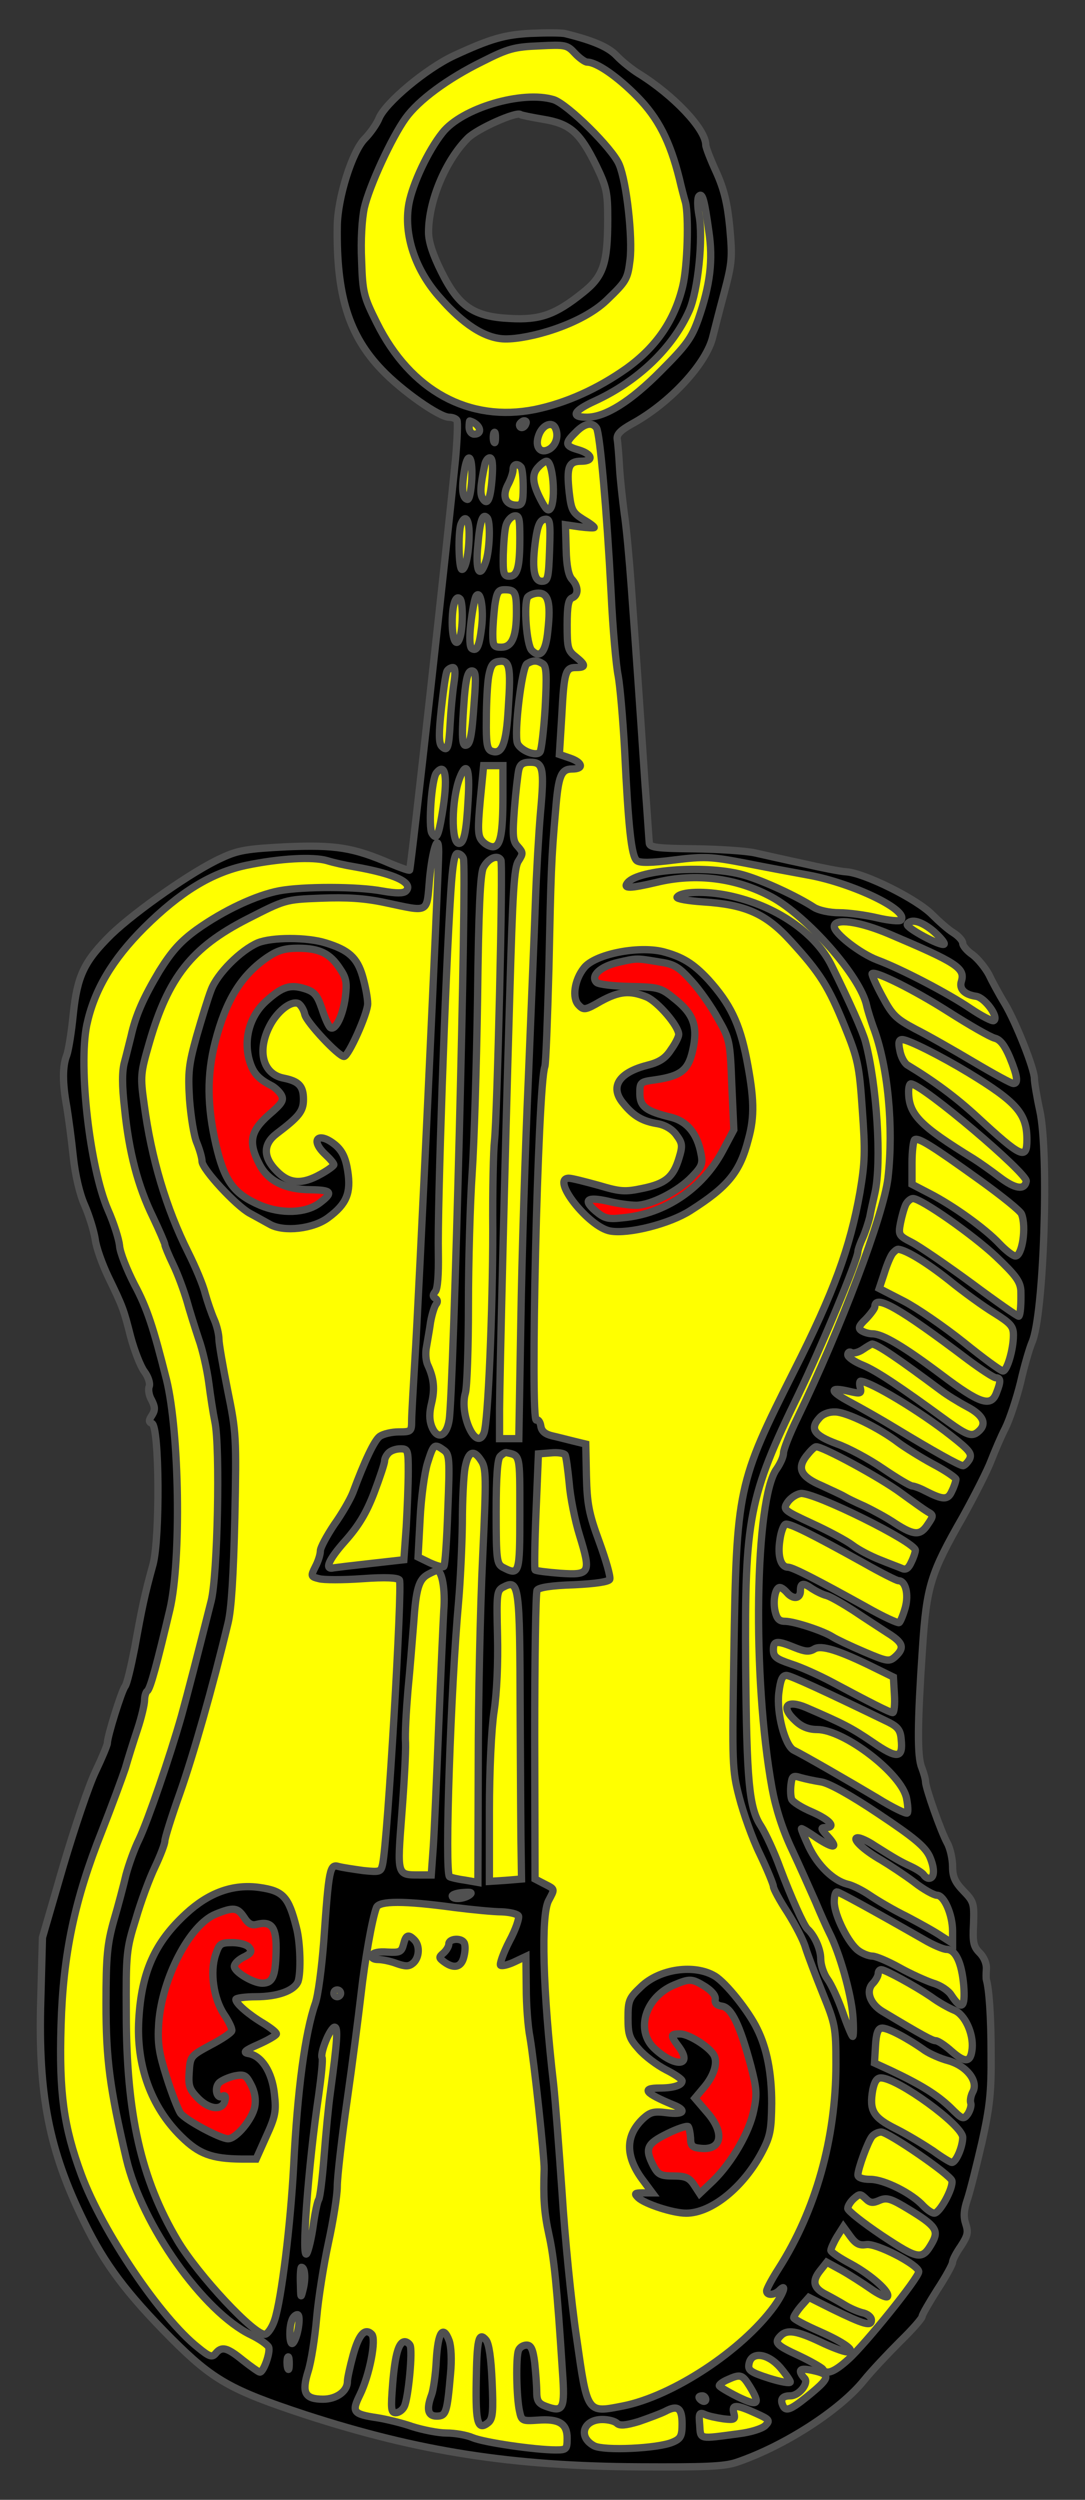 <?xml version="1.0" encoding="utf-8"?>
<svg xmlns:xl="http://www.w3.org/1999/xlink" xmlns="http://www.w3.org/2000/svg"
     xmlns:dc="http://purl.org/dc/elements/1.1/"
     xmlns:xlink="http://www.w3.org/1999/xlink"
     version="1.1"
     viewBox="108 67.5 148.5 342"
     width="148.5"
     height="342"
     preserveAspectRatio="xMidYMid meet"
     zoomAndPan="magnify"
     contentScriptType="application/ecmascript"
     contentStyleType="text/css">
   <rect x="108" y="67.5" width="148.5" height="342" fill="#333333" stroke="none"/>
   <defs/>
   <g stroke-opacity="1" fill="#ffff00" fill-opacity="1" stroke="#505050"
      stroke-dasharray="none">
      <title>Viol</title>
      <g>
         <title>Layer 2</title>
         <g>
            <g>
               <g  id="outline-0">
                  <path 
                        d="M 185.393 72.111 C 189.141 73.036 191.224 73.915 192.38 75.118 C 193.121 75.905 194.463 76.969 195.342 77.525 C 200.154 80.486 204.596 85.159 204.596 87.334 C 204.596 87.658 205.244 89.324 206.031 91.036 C 207.095 93.396 207.558 95.293 207.881 98.624 C 208.252 102.696 208.205 103.437 207.141 107.462 C 206.493 109.868 205.799 112.599 205.568 113.524 C 204.735 117.179 199.738 122.639 194.463 125.508 C 192.889 126.388 192.38 126.943 192.473 127.591 C 192.565 128.1 192.704 129.858 192.797 131.524 C 192.889 133.143 193.213 135.966 193.445 137.77 C 193.722 139.529 194.139 144.11 194.416 147.95 C 194.694 151.744 195.11 157.575 195.342 160.906 C 195.573 164.192 195.99 170.346 196.267 174.556 C 196.591 178.767 196.822 182.515 196.869 182.885 C 196.961 183.441 198.026 183.579 202.977 183.626 C 206.308 183.672 210.01 183.903 211.306 184.181 C 212.555 184.459 215.609 185.153 218.015 185.662 C 220.421 186.217 223.012 186.726 223.799 186.772 C 226.251 186.911 233.47 190.474 235.598 192.649 C 236.477 193.528 237.773 194.685 238.467 195.101 C 239.207 195.564 239.763 196.212 239.763 196.535 C 239.763 196.906 240.364 197.6 241.105 198.109 C 241.845 198.664 242.817 199.867 243.326 200.792 C 243.788 201.764 244.76 203.569 245.5 204.772 C 247.074 207.409 249.572 213.749 249.572 215.044 C 249.572 215.553 249.896 217.543 250.313 219.44 C 251.608 225.316 250.868 247.481 249.248 251.136 C 248.924 251.876 248.184 254.375 247.675 256.642 C 247.12 258.863 246.194 261.686 245.593 262.889 C 244.991 264.046 244.159 266.036 243.649 267.331 C 243.187 268.581 241.428 272.051 239.763 275.059 C 235.367 282.74 234.812 284.498 234.256 293.012 C 233.562 303.192 233.516 307.865 234.164 309.346 C 234.441 310.086 234.673 310.919 234.673 311.243 C 234.673 312.076 236.755 317.999 237.634 319.618 C 238.051 320.359 238.375 321.839 238.375 322.857 C 238.375 324.245 238.698 324.986 239.855 326.189 C 241.29 327.67 241.336 327.901 241.243 330.724 C 241.105 333.222 241.243 333.824 242.076 334.657 C 242.678 335.258 243.048 336.137 243.002 336.878 C 242.955 337.572 242.955 338.219 243.002 338.358 C 243.372 339.608 243.649 343.356 243.649 348.538 C 243.696 353.767 243.464 355.757 242.4 360.569 C 241.66 363.762 240.781 367.278 240.41 368.389 C 239.901 369.869 239.855 370.795 240.179 371.767 C 240.549 372.877 240.457 373.34 239.531 374.774 C 238.883 375.7 238.375 376.671 238.375 376.995 C 238.375 377.273 237.449 378.985 236.292 380.743 C 235.182 382.502 234.21 384.167 234.21 384.399 C 234.21 384.676 232.822 386.25 231.156 387.869 C 229.49 389.535 227.269 391.895 226.298 393.098 C 222.966 397.262 215.239 402.213 208.761 404.388 C 207.095 404.943 204.365 405.036 195.573 404.99 C 177.99 404.897 165.358 402.907 149.81 397.864 C 139.584 394.486 137.178 393.144 131.487 387.453 C 125.333 381.252 122.325 377.273 119.502 371.443 C 114.69 361.679 113.209 354.044 113.58 341.181 L 113.811 332.574 L 116.634 322.857 C 118.207 317.536 120.197 311.66 121.076 309.855 C 121.955 308.004 122.695 306.246 122.695 305.968 C 122.695 305.043 124.639 298.842 125.101 298.241 C 125.379 297.917 125.934 295.511 126.443 292.919 C 127.415 287.552 127.785 285.701 128.942 281.537 C 129.914 277.881 129.821 262.658 128.803 262.241 C 128.34 262.056 128.34 261.825 128.803 261.131 C 129.266 260.39 129.22 259.974 128.757 259.049 C 128.387 258.447 128.248 257.568 128.433 257.151 C 128.572 256.735 128.294 255.856 127.739 255.115 C 127.23 254.421 126.397 252.293 125.888 250.396 C 124.916 246.601 124.87 246.416 122.788 242.113 C 122.001 240.447 121.168 238.18 121.029 237.023 C 120.844 235.866 120.197 233.784 119.595 232.396 C 118.901 230.869 118.299 228.278 118.022 225.687 C 117.79 223.419 117.374 220.365 117.143 218.931 C 116.541 215.692 116.541 213.332 117.143 211.851 C 117.374 211.204 117.79 208.705 118.022 206.299 C 118.577 200.978 119.502 199.034 123.25 195.332 C 126.582 192.14 134.494 186.587 138.335 184.875 C 140.602 183.811 141.852 183.626 147.219 183.348 C 153.929 183.07 156.335 183.441 161.471 185.662 C 162.813 186.217 163.97 186.633 164.062 186.541 C 164.247 186.356 169.291 140.963 170.355 130.228 C 170.586 127.591 170.679 125.231 170.54 124.999 C 170.401 124.768 169.939 124.583 169.476 124.583 C 168.134 124.583 162.998 120.974 160.268 118.105 C 155.733 113.385 154.021 107.879 154.16 98.439 C 154.206 94.553 156.196 88.26 157.908 86.501 C 158.648 85.761 159.574 84.465 159.898 83.632 C 160.823 81.504 166.283 76.923 170.124 75.118 C 175.121 72.805 177.064 72.25 180.627 72.064 C 182.756 71.972 184.884 71.972 185.393 72.111 Z M 172.021 86.409 L 172.021 86.409 C 168.967 89.463 166.653 95.015 166.653 99.272 C 166.653 100.568 167.255 102.372 168.412 104.686 C 170.772 109.452 172.854 110.84 177.805 111.072 C 181.923 111.303 184.005 110.563 187.753 107.555 C 190.576 105.334 191.177 103.576 191.177 97.468 C 191.177 93.858 191.039 93.118 189.604 90.157 C 187.383 85.622 186.041 84.419 182.339 83.818 C 180.72 83.54 179.332 83.262 179.239 83.17 C 178.73 82.707 173.316 85.113 172.021 86.409 Z"
                        fill="black"/>
               </g>
            </g>
            <g>
               <path d="M 174.057 75.905 C 177.527 74.147 178.406 73.915 181.784 73.777 C 185.393 73.591 185.625 73.638 186.689 74.795 C 187.291 75.442 188.077 75.998 188.355 75.998 C 189.65 75.998 192.519 77.987 195.203 80.717 C 198.072 83.632 199.691 86.779 200.987 91.961 C 201.218 92.979 201.589 94.414 201.82 95.2 C 202.283 97.051 202.097 103.899 201.45 106.629 C 200.339 111.303 197.84 114.958 193.722 117.92 C 189.789 120.696 185.486 122.639 181.229 123.519 C 172.206 125.323 164.201 120.974 159.574 111.673 C 157.769 108.064 157.63 107.509 157.492 103.159 C 157.353 100.383 157.538 97.468 157.862 95.941 C 158.556 92.933 161.61 86.316 163.507 83.679 C 165.265 81.226 169.245 78.265 174.057 75.905 Z M 183.774 81.134 C 179.471 79.838 171.188 82.291 168.55 85.668 C 166.561 88.167 164.479 92.655 163.97 95.339 C 163.183 99.596 164.849 104.547 168.319 108.342 C 170.355 110.655 173.657 113.823 177.128 113.869 C 180.367 113.916 187.522 111.951 191.039 108.573 C 193.722 105.982 193.907 105.704 194.231 103.067 C 194.601 100.013 193.769 92.424 192.751 90.018 C 191.871 87.843 185.671 81.735 183.774 81.134 Z"/>
            </g>
            <g>
               <path d="M 203.671 96.959 C 204.272 100.013 203.532 107.324 202.329 110.007 C 200.062 115.097 195.342 119.632 189.419 122.362 C 186.458 123.704 186.041 124.583 188.309 124.583 C 190.853 124.583 194.324 122.408 198.442 118.244 C 201.959 114.727 202.653 113.755 203.578 111.164 C 205.198 106.491 205.614 103.113 205.013 99.133 C 204.411 94.784 204.133 93.858 203.671 94.321 C 203.439 94.553 203.439 95.709 203.671 96.959 Z"/>
            </g>
            <g>
               <path d="M 179.1 125.647 C 179.147 126.202 179.794 126.064 179.98 125.462 C 180.118 125.184 179.933 124.999 179.609 125.092 C 179.332 125.231 179.1 125.462 179.1 125.647 Z"/>
            </g>
            <g>
               <path d="M 172.206 125.971 C 172.206 126.48 172.53 126.897 172.9 126.897 C 174.149 126.897 173.733 125.508 172.298 125.092 C 172.252 125.046 172.206 125.462 172.206 125.971 Z"/>
            </g>
            <g>
               <path d="M 186.782 126.665 C 185.255 128.146 185.347 128.516 187.105 129.025 C 189.049 129.58 189.373 130.598 187.568 130.598 C 185.81 130.598 185.532 131.385 185.902 134.855 C 186.18 137.261 186.365 137.632 187.753 138.511 C 188.632 139.02 189.326 139.529 189.326 139.667 C 189.326 139.76 188.447 139.714 187.337 139.575 L 185.393 139.297 L 185.486 142.629 C 185.532 144.896 185.81 146.238 186.273 146.747 C 187.198 147.765 187.198 148.922 186.319 149.292 C 185.81 149.477 185.625 150.356 185.625 152.994 C 185.625 156.14 185.717 156.51 186.782 157.343 C 188.216 158.5 188.216 158.824 186.828 158.824 C 185.393 158.824 185.208 159.379 184.884 165.487 L 184.56 170.716 L 186.041 171.225 C 187.753 171.826 187.938 172.706 186.319 172.706 C 184.792 172.706 184.422 173.631 184.052 178.258 C 183.45 185.06 183.404 186.957 183.126 200.006 C 182.941 206.993 182.71 213.054 182.571 213.425 C 181.599 215.97 180.535 262.38 181.414 261.779 C 181.645 261.64 181.923 262.01 182.016 262.565 C 182.108 263.306 182.617 263.722 183.635 263.953 C 184.468 264.138 185.856 264.509 186.643 264.694 L 188.17 265.064 L 188.262 269.46 C 188.355 273.208 188.586 274.55 190.021 278.436 C 190.946 280.981 191.594 283.249 191.455 283.573 C 191.316 283.897 189.558 284.174 186.55 284.313 C 183.496 284.405 181.738 284.683 181.507 285.053 C 181.321 285.377 181.183 294.4 181.183 305.089 L 181.229 324.569 L 182.478 325.217 C 184.005 326.004 183.959 325.865 183.08 327.531 C 182.016 329.567 182.293 339.932 183.774 352.703 C 184.005 354.877 184.514 361.54 184.931 367.51 C 185.301 373.479 186.18 382.409 186.92 387.36 C 188.401 397.771 188.309 397.632 193.26 396.661 C 200.062 395.319 209.547 389.072 213.943 383.057 C 215.239 381.252 215.748 379.772 214.683 380.836 C 213.989 381.53 212.925 381.576 212.925 380.928 C 212.925 380.651 213.665 379.263 214.591 377.828 C 219.634 369.916 222.411 360.06 222.411 349.926 C 222.411 344.836 222.318 344.42 220.606 340.209 C 219.634 337.803 218.57 334.981 218.246 333.962 C 217.969 332.945 216.812 330.77 215.794 329.15 C 214.73 327.531 213.851 325.911 213.851 325.587 C 213.851 325.31 213.018 323.274 212 321.145 C 210.982 319.063 209.732 315.546 209.177 313.372 C 208.205 309.67 208.205 308.744 208.437 293.937 C 208.807 270.987 208.946 270.431 216.673 255.069 C 222.133 244.288 224.354 238.18 225.696 230.638 C 226.39 226.52 226.436 225.039 226.02 219.301 C 225.604 213.24 225.418 212.36 223.614 207.918 C 221.393 202.458 220.236 200.607 216.21 196.212 C 212.786 192.464 210.01 191.26 204.272 190.89 C 202.19 190.751 200.571 190.474 200.663 190.243 C 201.172 189.456 204.55 189.363 207.696 190.011 C 214.128 191.353 219.634 195.101 221.856 199.682 C 224.308 204.633 226.066 208.612 226.436 209.954 C 228.01 215.831 228.704 226.566 227.732 230.777 C 227.501 231.795 227.177 233.229 227.038 234.016 C 226.853 234.756 226.436 236.052 226.066 236.884 C 225.696 237.671 225.418 238.504 225.418 238.735 C 225.418 239.8 220.421 251.784 217.275 258.308 C 210.473 272.282 209.917 275.105 210.056 295.326 C 210.195 311.243 210.519 314.852 212.138 317.305 C 212.786 318.323 213.989 320.914 214.776 323.089 C 216.257 327.022 218.015 330.955 218.524 331.418 C 219.496 332.297 220.329 334.194 220.329 335.489 C 220.329 336.322 220.745 337.572 221.254 338.266 C 221.763 338.96 222.688 340.95 223.29 342.662 C 223.891 344.42 224.539 345.947 224.678 346.086 C 224.817 346.271 224.863 344.975 224.724 343.217 C 224.493 340.302 222.92 334.657 221.485 331.88 C 221.161 331.232 220.329 329.382 219.634 327.716 C 218.894 326.05 217.46 322.811 216.395 320.544 C 215.1 317.814 214.174 314.899 213.665 312.122 C 210.935 297.13 211.306 272.467 214.313 268.442 C 214.822 267.701 215.239 266.776 215.239 266.267 C 215.239 265.804 216.072 263.676 217.136 261.501 C 223.012 249.378 228.935 233.738 229.537 228.648 C 230.323 221.707 229.537 213.286 227.501 207.965 C 227.177 207.039 226.76 205.744 226.621 205.096 C 225.789 201.116 218.478 192.834 213.573 190.196 C 208.761 187.605 203.254 186.911 197.887 188.207 C 194.185 189.086 193.213 189.086 193.907 188.253 C 195.434 186.402 205.013 185.8 209.871 187.235 C 212.555 188.021 217.043 190.104 219.403 191.631 C 220.051 192.047 221.532 192.371 222.874 192.371 C 224.123 192.371 226.483 192.695 228.056 193.065 C 229.629 193.435 231.11 193.574 231.295 193.389 C 232.544 192.093 224.771 188.345 218.709 187.235 C 216.673 186.865 212.694 186.124 209.917 185.569 C 205.29 184.69 204.411 184.644 200.293 185.153 C 197.054 185.569 195.573 185.569 195.157 185.245 C 194.416 184.644 194 180.711 193.491 170.161 C 193.26 165.811 192.843 161.23 192.612 159.981 C 192.334 158.685 191.871 153.595 191.64 148.644 C 191.039 137.169 190.113 126.85 189.65 126.064 C 189.049 125.184 187.985 125.416 186.782 126.665 Z"/>
            </g>
            <g>
               <path d="M 181.738 127.035 C 181.136 128.655 181.969 129.673 183.219 128.932 C 184.098 128.377 184.468 127.174 184.052 126.156 C 183.635 125.046 182.247 125.601 181.738 127.035 Z"/>
            </g>
            <g>
               <path d="M 175.584 127.914 C 175.723 128.238 175.815 128.007 175.815 127.359 C 175.815 126.711 175.723 126.48 175.584 126.758 C 175.491 127.082 175.491 127.637 175.584 127.914 Z"/>
            </g>
            <g>
               <path d="M 174.334 131.154 C 173.733 134.022 173.687 135.087 174.057 135.688 C 174.705 136.752 175.121 135.873 175.352 132.912 C 175.491 131.061 175.399 130.136 175.029 130.136 C 174.751 130.136 174.427 130.598 174.334 131.154 Z"/>
            </g>
            <g>
               <path d="M 171.512 132.171 C 171.142 134.485 171.327 135.688 171.975 135.827 C 172.252 135.873 172.484 134.624 172.576 133.004 C 172.715 129.719 171.975 129.071 171.512 132.171 Z"/>
            </g>
            <g>
               <path d="M 181.738 131.339 C 180.766 132.31 180.812 133.513 181.969 135.781 C 182.71 137.215 183.034 137.539 183.357 137.03 C 184.098 135.873 183.681 130.598 182.802 130.598 C 182.617 130.598 182.108 130.922 181.738 131.339 Z"/>
            </g>
            <g>
               <path d="M 178.221 131.755 C 178.221 132.171 177.897 133.143 177.481 133.884 C 176.694 135.457 177.203 136.614 178.73 136.614 C 179.471 136.614 179.609 136.243 179.609 134.161 C 179.609 132.773 179.471 131.524 179.286 131.385 C 178.777 130.83 178.221 131.015 178.221 131.755 Z"/>
            </g>
            <g>
               <path d="M 177.25 139.39 C 177.064 140.038 176.926 141.842 176.879 143.416 C 176.833 145.96 176.926 146.331 177.712 146.331 C 178.823 146.331 179.147 145.128 179.147 141.102 C 179.147 138.372 179.054 137.955 178.36 138.094 C 177.944 138.187 177.435 138.742 177.25 139.39 Z"/>
            </g>
            <g>
               <path d="M 173.409 142.027 C 173.039 145.59 173.64 146.84 174.473 144.387 C 175.029 142.814 175.167 138.788 174.658 138.326 C 174.057 137.678 173.687 138.742 173.409 142.027 Z"/>
            </g>
            <g>
               <path d="M 181.321 141.241 C 180.766 145.128 181.044 147.025 182.154 147.025 C 182.987 147.025 183.08 146.655 183.219 142.721 C 183.357 138.788 183.265 138.418 182.525 138.557 C 181.923 138.65 181.599 139.344 181.321 141.241 Z"/>
            </g>
            <g>
               <path d="M 171.095 139.205 C 170.679 140.315 170.772 145.405 171.234 145.405 C 171.743 145.405 172.206 143.092 172.206 140.5 C 172.206 138.464 171.651 137.817 171.095 139.205 Z"/>
            </g>
            <g>
               <path d="M 175.723 150.31 C 175.584 151.513 175.445 153.271 175.445 154.243 C 175.445 155.863 175.584 156.048 176.602 156.048 C 178.082 156.048 178.684 154.613 178.684 151.235 C 178.684 148.505 178.499 148.181 177.064 148.181 C 176.185 148.181 176 148.505 175.723 150.31 Z"/>
            </g>
            <g>
               <path d="M 180.211 149.199 C 179.656 150.171 180.072 155.724 180.766 156.464 C 181.923 157.667 182.71 156.742 182.987 153.734 C 183.404 149.94 183.034 148.644 181.692 148.644 C 181.09 148.644 180.442 148.922 180.211 149.199 Z"/>
            </g>
            <g>
               <path d="M 172.437 152.855 C 172.206 154.845 172.298 156.048 172.576 156.233 C 173.27 156.649 173.594 155.955 173.918 153.318 C 174.242 150.634 173.733 148.043 173.131 149.107 C 172.946 149.477 172.622 151.189 172.437 152.855 Z"/>
            </g>
            <g>
               <path d="M 169.892 152.67 C 169.892 155.215 170.54 156.279 171.003 154.521 C 171.373 153.133 171.373 149.801 170.957 149.431 C 170.355 148.829 169.892 150.264 169.892 152.67 Z"/>
            </g>
            <g>
               <path d="M 180.118 158.315 C 179.424 158.778 178.314 167.893 178.823 169.189 C 179.239 170.207 181.507 171.086 181.923 170.346 C 182.108 170.068 182.432 167.338 182.617 164.284 C 182.848 159.842 182.802 158.639 182.293 158.315 C 181.507 157.806 180.951 157.806 180.118 158.315 Z"/>
            </g>
            <g>
               <path d="M 174.89 159.981 C 174.705 160.999 174.566 163.683 174.566 165.904 C 174.52 169.189 174.658 170.022 175.26 170.253 C 176.694 170.808 177.296 169.374 177.573 164.284 C 177.944 158.685 177.759 157.76 176.278 157.991 C 175.445 158.084 175.167 158.546 174.89 159.981 Z"/>
            </g>
            <g>
               <path d="M 169.198 159.287 C 169.013 159.564 168.689 161.878 168.412 164.423 C 168.041 167.801 168.041 169.189 168.458 169.605 C 169.245 170.392 169.43 169.883 169.615 166.413 C 169.707 164.654 169.939 162.248 170.124 160.999 C 170.355 159.518 170.309 158.824 169.985 158.824 C 169.707 158.824 169.337 159.055 169.198 159.287 Z"/>
            </g>
            <g>
               <path d="M 171.558 162.85 C 171.188 167.708 171.188 169.466 171.697 169.466 C 172.345 169.466 172.576 168.356 172.9 163.544 C 173.178 159.981 173.131 159.287 172.576 159.287 C 172.067 159.287 171.79 160.166 171.558 162.85 Z"/>
            </g>
            <g>
               <path d="M 179.008 172.798 C 178.869 173.4 178.591 175.806 178.406 178.166 C 178.129 181.867 178.175 182.561 178.869 183.302 C 179.609 184.135 179.609 184.273 178.962 185.291 C 178.36 186.171 178.175 189.456 177.759 203.939 C 177.064 227.63 176.417 255.301 176.37 260.252 L 176.37 264.324 L 177.712 264.324 L 179.008 264.324 L 179.286 248.221 C 179.424 239.383 179.887 224.576 180.304 215.275 C 180.674 205.975 181.136 195.055 181.275 190.983 C 181.414 186.911 181.738 181.405 181.969 178.721 C 182.525 172.613 182.339 171.78 180.581 171.78 C 179.563 171.78 179.193 172.058 179.008 172.798 Z"/>
            </g>
            <g>
               <path d="M 173.733 176.963 C 173.363 180.988 173.409 181.867 173.964 182.515 C 174.334 182.978 175.029 183.348 175.445 183.348 C 176.509 183.348 176.833 181.59 176.833 176.361 L 176.833 172.243 L 175.537 172.243 L 174.196 172.243 L 173.733 176.963 Z"/>
            </g>
            <g>
               <path d="M 170.91 173.955 C 169.8 176.87 169.707 182.885 170.818 182.885 C 171.512 182.885 171.836 181.266 172.067 176.963 C 172.345 172.613 171.882 171.456 170.91 173.955 Z"/>
            </g>
            <g>
               <path d="M 167.718 173.261 C 167.07 174.094 166.607 180.664 167.116 181.497 C 167.718 182.469 167.995 181.96 168.504 178.906 C 169.337 173.909 169.013 171.641 167.718 173.261 Z"/>
            </g>
            <g>
               <path d="M 166.792 187.744 C 166.376 192.556 166.838 192.278 160.684 190.983 C 157.862 190.381 155.456 190.243 151.893 190.381 C 146.988 190.566 146.988 190.613 141.805 193.25 C 134.217 197.137 131.024 201.209 128.433 210.186 C 127.23 214.35 127.184 214.72 127.739 218.653 C 128.711 225.964 130.746 232.812 133.754 238.828 C 134.726 240.771 135.79 243.27 136.068 244.427 C 136.392 245.583 136.947 247.203 137.317 248.036 C 137.687 248.869 137.965 250.072 137.965 250.72 C 137.965 251.321 138.52 254.514 139.168 257.753 C 140.325 263.398 140.371 264.092 140.14 275.197 C 139.955 283.017 139.677 287.644 139.214 289.542 C 137.086 298.426 134.448 307.634 132.644 312.77 C 131.487 316.009 130.561 318.97 130.561 319.387 C 130.561 319.757 129.96 321.33 129.22 322.904 C 128.479 324.431 127.276 327.67 126.582 330.076 C 125.286 334.194 125.24 334.842 125.286 342.986 C 125.286 356.728 127.322 365.659 132.273 373.988 C 135.096 378.754 142.916 387.129 144.304 386.851 C 144.674 386.759 145.276 385.879 145.6 384.861 C 146.525 382.039 147.774 371.767 148.191 363.808 C 148.7 353.489 149.764 345.53 151.152 341.597 C 151.522 340.579 152.031 336.785 152.309 333.13 C 153.003 323.135 153.142 322.487 154.345 322.857 C 154.854 322.996 156.381 323.227 157.723 323.413 C 159.99 323.644 160.129 323.598 160.36 322.58 C 161.054 319.479 163.09 284.405 162.674 283.665 C 162.443 283.341 160.823 283.249 157.584 283.48 C 154.947 283.665 152.263 283.665 151.661 283.48 C 150.551 283.202 150.505 283.156 151.152 281.861 C 151.522 281.166 151.846 280.195 151.846 279.686 C 151.846 279.223 152.726 277.604 153.744 276.077 C 154.808 274.596 155.918 272.652 156.288 271.727 C 157.908 267.377 159.25 264.509 159.99 264 C 160.453 263.676 161.61 263.398 162.581 263.398 C 164.247 263.398 164.34 263.352 164.34 261.871 C 164.34 261.038 164.571 257.151 164.802 253.218 C 165.265 246.231 168.041 186.818 168.041 184.088 C 168.041 181.127 167.162 183.764 166.792 187.744 Z"/>
            </g>
            <g>
               <path d="M 169.707 189.456 C 168.967 200.469 167.856 232.812 167.995 239.013 C 168.041 241.835 167.903 243.825 167.579 244.195 C 167.209 244.658 167.209 244.889 167.579 245.121 C 167.903 245.306 167.949 245.63 167.671 245.954 C 167.44 246.278 167.116 247.342 166.931 248.36 C 166.792 249.378 166.515 250.905 166.376 251.738 C 166.191 252.617 166.283 253.727 166.561 254.283 C 167.394 256.087 167.532 257.522 167.07 259.465 C 166.746 260.761 166.746 261.732 167.07 262.611 C 167.81 264.555 169.106 264.092 169.476 261.779 C 170.077 258.262 171.928 186.171 171.419 184.921 C 171.28 184.551 170.91 184.273 170.586 184.273 C 170.216 184.273 169.939 185.847 169.707 189.456 Z"/>
            </g>
            <g>
               <path d="M 174.149 186.217 C 173.733 187.096 173.502 191.908 173.363 204.031 C 173.224 213.147 172.9 223.928 172.622 228 C 172.345 232.072 172.113 240.17 172.113 246.046 C 172.113 251.876 171.928 257.29 171.697 258.077 C 170.818 261.038 173.224 266.221 174.242 263.537 C 174.797 262.149 175.445 246.74 175.445 235.866 C 175.399 230.268 175.537 224.761 175.676 223.604 C 176.047 220.319 176.879 185.662 176.555 185.153 C 176.093 184.366 174.797 184.921 174.149 186.217 Z"/>
            </g>
            <g>
               <path d="M 141.667 185.893 C 136.947 186.911 132.69 189.502 127.739 194.407 C 123.343 198.803 120.891 202.967 119.873 207.733 C 118.716 213.471 120.289 227.26 122.788 233.044 C 123.574 234.802 124.268 237.023 124.361 237.902 C 124.407 238.828 125.379 241.234 126.397 243.224 C 128.155 246.509 128.988 249.1 130.793 256.272 C 132.551 263.444 132.829 280.935 131.255 287.691 C 129.543 294.909 128.572 298.611 128.155 298.842 C 127.97 298.981 127.785 299.536 127.785 300.092 C 127.785 300.647 127.369 302.451 126.813 304.117 C 126.258 305.783 125.518 308.143 125.148 309.438 C 124.731 310.688 123.297 314.575 121.955 317.999 C 118.207 327.392 116.634 334.888 116.356 344.605 C 116.078 353.859 116.726 358.486 119.132 365.011 C 122.001 372.784 130.006 384.63 135.096 388.656 C 136.669 389.951 137.039 390.044 137.502 389.489 C 138.335 388.471 139.029 388.609 141.25 390.414 C 142.361 391.293 143.425 392.034 143.564 392.034 C 144.073 392.034 145.044 389.303 144.767 388.609 C 144.628 388.286 143.517 387.499 142.361 386.944 C 135.836 383.797 127.415 371.905 125.286 362.836 C 123.019 353.165 122.51 349.232 122.51 341.597 C 122.51 335.119 122.695 333.407 123.574 330.261 C 124.176 328.225 124.916 325.402 125.24 324.014 C 125.61 322.626 126.397 320.405 127.045 319.109 C 128.248 316.564 131.209 307.958 132.829 302.266 C 133.708 299.074 134.957 294.261 136.901 286.534 C 137.78 283.064 138.15 265.527 137.41 262.01 C 137.178 260.899 136.808 258.493 136.577 256.689 C 136.345 254.93 135.744 252.2 135.189 250.673 C 134.68 249.146 133.939 246.787 133.569 245.445 C 133.153 244.057 132.366 241.882 131.718 240.54 C 131.07 239.198 130.561 237.949 130.561 237.764 C 130.561 237.578 129.821 235.866 128.942 234.016 C 126.86 229.759 125.657 225.131 125.055 219.209 C 124.685 215.97 124.685 214.026 125.055 212.731 C 125.333 211.713 125.703 210.139 125.934 209.26 C 126.582 206.345 127.646 203.985 129.821 200.33 C 131.533 197.6 132.69 196.304 134.911 194.685 C 138.613 192.047 143.055 189.965 146.248 189.363 C 149.487 188.762 156.983 188.762 160.36 189.41 C 162.211 189.734 163.229 189.734 163.553 189.41 C 164.664 188.299 162.072 187.05 156.474 186.078 C 155.317 185.893 153.651 185.523 152.772 185.245 C 150.828 184.69 146.34 184.921 141.667 185.893 Z"/>
            </g>
            <g>
               <path d="M 232.174 193.944 C 231.896 194.407 236.848 197.044 237.218 196.674 C 237.357 196.535 236.755 195.795 235.83 194.962 C 234.21 193.574 232.683 193.111 232.174 193.944 Z"/>
            </g>
            <g>
               <path d="M 222.179 194.268 C 222.179 195.194 225.742 197.97 228.102 198.849 C 231.434 200.098 237.819 203.43 240.873 205.512 C 242.4 206.53 243.835 207.27 244.02 207.132 C 244.76 206.669 242.77 203.939 241.567 203.8 C 239.994 203.569 239.254 202.782 239.578 201.764 C 240.133 199.96 238.976 199.219 229.814 195.332 C 225.604 193.528 222.179 193.065 222.179 194.268 Z"/>
            </g>
            <g>
               <path d="M 228.75 203.8 C 230.138 206.391 230.601 206.854 233.285 208.288 C 234.95 209.121 238.513 211.157 241.243 212.777 C 243.973 214.396 246.426 215.738 246.703 215.738 C 247.398 215.738 247.259 214.72 246.194 212.129 C 245.5 210.51 244.899 209.723 244.159 209.538 C 243.557 209.399 240.734 207.78 237.819 205.929 C 233.1 202.921 227.778 200.283 227.362 200.7 C 227.269 200.792 227.871 202.181 228.75 203.8 Z"/>
            </g>
            <g>
               <path d="M 231.156 211.204 C 231.295 212.036 231.758 212.916 232.174 213.193 C 235.922 215.461 238.837 217.635 241.706 220.273 C 247.814 225.918 248.554 226.242 248.554 223.419 C 248.554 219.856 247.166 218.283 240.549 214.258 C 236.801 211.99 232.313 209.723 231.48 209.723 C 231.017 209.723 230.925 210.139 231.156 211.204 Z"/>
            </g>
            <g>
               <path d="M 232.359 216.849 C 232.359 219.949 233.84 221.476 241.29 226.057 C 242.03 226.52 243.603 227.63 244.76 228.509 C 246.935 230.175 248.23 230.36 248.462 229.111 C 248.647 228.047 234.303 215.877 232.683 215.785 C 232.498 215.738 232.359 216.247 232.359 216.849 Z"/>
            </g>
            <g>
               <path d="M 232.822 226.612 L 232.822 229.527 L 235.228 230.777 C 238.467 232.442 242.863 235.589 244.806 237.671 C 245.685 238.596 246.657 239.337 246.981 239.337 C 247.906 239.337 248.508 235.357 247.814 233.599 C 247.675 233.183 245.084 231.1 242.123 228.972 C 235.552 224.252 233.701 223.095 233.192 223.419 C 233.007 223.558 232.822 224.993 232.822 226.612 Z"/>
            </g>
            <g>
               <path d="M 231.989 232.257 C 231.758 232.72 231.434 233.877 231.249 234.802 C 230.925 236.468 231.017 236.56 232.822 237.486 C 233.886 238.041 237.542 240.54 241.012 243.085 C 244.436 245.63 247.351 247.666 247.444 247.573 C 247.675 247.296 247.768 245.861 247.721 244.057 C 247.629 242.807 247.027 241.974 244.344 239.429 C 241.151 236.422 234.071 231.471 232.961 231.471 C 232.637 231.471 232.22 231.841 231.989 232.257 Z"/>
            </g>
            <g>
               <path d="M 230.184 238.967 C 229.907 239.291 229.398 240.494 229.028 241.697 L 228.334 243.779 L 231.665 245.491 C 233.47 246.416 237.171 248.961 239.901 251.136 C 242.585 253.311 244.991 255.069 245.269 255.069 C 245.824 255.069 246.703 252.154 246.703 250.164 C 246.703 248.961 246.333 248.545 244.112 247.157 C 242.724 246.324 239.901 244.288 237.912 242.668 C 234.765 240.17 231.989 238.504 230.925 238.411 C 230.74 238.411 230.416 238.689 230.184 238.967 Z"/>
            </g>
            <g>
               <path d="M 227.732 246.278 C 227.732 246.509 227.177 247.249 226.529 247.943 C 225.511 248.915 225.418 249.239 225.927 249.563 C 226.298 249.794 226.945 249.979 227.408 249.979 C 228.796 249.979 231.804 251.784 236.848 255.578 C 242.123 259.558 243.649 260.067 244.39 258.031 C 244.991 256.504 244.991 255.995 244.297 255.995 C 244.02 255.995 242.308 254.884 240.503 253.542 C 231.017 246.37 227.732 244.519 227.732 246.278 Z"/>
            </g>
            <g>
               <path d="M 226.113 252.108 C 225.511 252.524 224.771 252.709 224.493 252.524 C 224.262 252.385 224.03 252.524 224.03 252.848 C 224.03 253.172 224.956 253.82 226.113 254.283 C 227.917 255.023 231.064 257.105 237.773 262.01 C 240.364 263.861 241.012 264.092 241.845 263.398 C 243.141 262.334 242.632 261.131 240.318 259.928 C 239.115 259.28 237.542 258.308 236.755 257.707 C 230.925 253.357 228.195 251.506 227.362 251.367 C 227.316 251.367 226.714 251.691 226.113 252.108 Z"/>
            </g>
            <g>
               <path d="M 225.742 257.337 C 225.927 258.169 225.789 258.216 224.215 257.846 C 221.439 257.198 221.485 257.799 224.354 259.326 C 225.835 260.113 228.611 261.686 230.508 262.843 C 235.691 265.989 239.346 268.025 239.809 268.025 C 239.994 268.025 240.41 267.609 240.688 267.146 C 241.058 266.36 240.734 265.943 238.143 263.907 C 233.979 260.622 227.223 256.55 225.789 256.457 C 225.65 256.457 225.604 256.874 225.742 257.337 Z"/>
            </g>
            <g>
               <path d="M 220.143 261.501 C 218.802 262.982 219.403 263.861 222.503 265.018 C 224.077 265.573 226.945 267.1 228.889 268.442 C 230.786 269.737 232.591 270.802 232.868 270.802 C 233.1 270.802 233.886 271.079 234.58 271.449 C 237.125 272.745 237.727 272.745 238.282 271.496 C 238.606 270.848 238.837 270.108 238.837 269.876 C 238.837 269.691 237.449 268.719 235.691 267.794 C 233.979 266.868 231.85 265.527 230.971 264.879 C 228.38 262.889 223.938 260.714 222.364 260.668 C 221.485 260.622 220.606 260.946 220.143 261.501 Z"/>
            </g>
            <g>
               <path d="M 218.339 266.73 C 217.043 268.442 217.645 269.552 220.467 270.755 C 221.763 271.357 223.197 272.005 223.568 272.236 C 223.938 272.467 225.187 273.069 226.344 273.578 C 227.501 274.133 229.398 275.151 230.555 275.938 C 233.146 277.604 233.979 277.604 234.997 276.03 C 235.783 274.873 235.783 274.781 234.95 274.318 C 234.488 274.041 232.868 272.884 231.341 271.773 C 228.472 269.645 220.421 265.295 219.681 265.434 C 219.403 265.48 218.848 266.082 218.339 266.73 Z"/>
            </g>
            <g>
               <path d="M 166.515 267.655 C 166.098 268.997 165.635 272.467 165.497 275.29 L 165.219 280.519 L 166.838 281.305 C 167.764 281.722 168.597 281.953 168.736 281.814 C 168.921 281.675 169.152 278.159 169.291 274.041 C 169.568 267.054 169.522 266.452 168.736 265.897 C 167.44 264.971 167.347 265.018 166.515 267.655 Z"/>
            </g>
            <g>
               <path d="M 161.193 266.267 C 160.869 266.591 160.638 267.054 160.638 267.377 C 160.638 267.701 159.99 269.645 159.204 271.727 C 158.139 274.503 157.075 276.262 155.224 278.344 C 152.957 280.889 152.355 282.323 153.651 281.999 C 153.929 281.953 156.242 281.675 158.741 281.398 L 163.275 280.889 L 163.599 276.4 C 163.738 273.948 163.877 270.57 163.877 268.812 C 163.877 265.897 163.831 265.712 162.813 265.712 C 162.211 265.712 161.517 265.943 161.193 266.267 Z"/>
            </g>
            <g>
               <path d="M 181.368 274.272 C 181.183 278.575 181.136 282.184 181.229 282.277 C 181.321 282.416 182.895 282.601 184.653 282.74 C 188.771 283.017 188.91 282.74 187.337 277.604 C 186.689 275.521 186.041 272.282 185.902 270.385 C 185.717 268.534 185.486 266.776 185.347 266.545 C 185.208 266.313 184.329 266.174 183.404 266.267 L 181.692 266.406 L 181.368 274.272 Z"/>
            </g>
            <g>
               <path d="M 176.463 266.73 C 176.093 267.1 175.908 269.46 175.908 274.365 C 175.908 280.843 176 281.444 176.787 281.907 C 179.1 283.11 179.147 282.925 179.147 274.55 C 179.147 266.313 179.239 266.637 177.25 266.221 C 177.111 266.221 176.787 266.406 176.463 266.73 Z"/>
            </g>
            <g>
               <path d="M 171.651 268.303 C 171.466 269.275 171.28 272.699 171.28 275.891 C 171.234 279.084 171.003 283.85 170.772 286.534 C 169.707 298.333 168.828 323.598 169.522 324.245 C 169.615 324.338 170.54 324.569 171.558 324.708 L 173.409 325.032 L 173.455 308.883 C 173.455 300.045 173.733 287.321 174.057 280.611 C 174.566 269.506 174.566 268.349 173.825 267.285 C 172.807 265.712 172.067 266.082 171.651 268.303 Z"/>
            </g>
            <g>
               <path d="M 215.794 273.023 C 215.146 274.041 215.192 274.087 219.172 275.938 C 221.393 276.956 223.891 278.298 224.678 278.899 C 225.465 279.501 227.131 280.38 228.426 280.889 C 229.675 281.398 231.064 281.907 231.48 282.092 C 231.989 282.323 232.359 282.046 232.729 281.213 C 233.053 280.565 233.285 279.825 233.285 279.593 C 233.285 278.483 219.449 271.634 217.599 271.82 C 216.997 271.912 216.21 272.421 215.794 273.023 Z"/>
            </g>
            <g>
               <path d="M 214.73 278.251 C 214.406 280.38 214.868 281.907 215.84 281.907 C 216.488 281.907 219.82 283.619 226.575 287.367 C 228.843 288.662 230.879 289.588 231.064 289.495 C 231.249 289.357 231.619 288.431 231.896 287.459 C 232.405 285.609 231.943 283.758 230.971 283.758 C 230.74 283.758 228.611 282.693 226.251 281.352 C 219.079 277.372 216.025 275.845 215.516 276.03 C 215.239 276.123 214.868 277.141 214.73 278.251 Z"/>
            </g>
            <g>
               <path d="M 166.607 282.878 C 165.311 283.573 164.941 284.822 164.617 289.588 C 164.432 291.855 164.108 295.973 163.831 298.796 C 163.599 301.572 163.414 304.811 163.507 305.968 C 163.553 307.125 163.322 311.474 162.998 315.639 C 162.35 324.107 162.304 324.014 165.358 324.014 L 167.024 324.014 L 167.301 320.174 C 167.44 318.091 167.764 310.642 168.041 303.655 C 168.319 296.668 168.643 289.542 168.736 287.83 C 168.967 285.007 168.504 282.37 167.81 282.37 C 167.625 282.37 167.116 282.601 166.607 282.878 Z"/>
            </g>
            <g>
               <path d="M 217.552 285.146 C 217.552 286.256 216.534 286.349 215.701 285.377 C 215.377 285.007 214.961 284.683 214.73 284.683 C 214.128 284.683 213.758 286.488 214.082 287.922 C 214.313 288.94 214.637 289.31 215.424 289.31 C 216.673 289.31 220.652 290.606 221.948 291.439 C 222.457 291.763 224.4 292.688 226.251 293.475 C 229.49 294.863 229.722 294.863 230.555 294.123 C 231.85 292.919 231.619 292.225 229.444 290.884 C 228.38 290.189 226.298 288.848 224.863 287.876 C 223.429 286.95 221.763 285.979 221.161 285.794 C 220.56 285.655 219.681 285.192 219.172 284.868 C 217.922 283.989 217.552 284.035 217.552 285.146 Z"/>
            </g>
            <g>
               <path d="M 176.787 284.683 C 176 285.146 175.954 285.655 176.093 291.3 C 176.185 294.909 176 299.12 175.63 301.572 C 175.26 303.978 174.982 309.716 174.982 315.315 L 174.982 324.893 L 177.157 324.754 L 179.378 324.569 L 179.332 321.377 C 179.286 319.665 179.239 310.873 179.193 301.85 C 179.147 284.035 179.054 283.48 176.787 284.683 Z"/>
            </g>
            <g>
               <path d="M 213.851 293.197 C 213.851 294.169 214.221 294.446 216.257 295.141 C 217.599 295.557 220.051 296.668 221.717 297.547 C 226.992 300.369 229.814 301.804 230.184 301.804 C 230.369 301.804 230.508 300.693 230.416 299.351 L 230.277 296.945 L 227.732 295.696 C 222.874 293.29 220.375 292.503 219.449 293.105 C 218.755 293.521 218.2 293.475 216.812 292.919 C 214.313 291.901 213.851 291.948 213.851 293.197 Z"/>
            </g>
            <g>
               <path d="M 214.591 299.12 C 214.267 301.85 215.424 306.292 216.627 306.94 C 217.969 307.588 224.308 311.243 228.102 313.51 C 230.184 314.806 232.035 315.685 232.174 315.546 C 232.313 315.408 232.267 314.528 232.082 313.557 C 231.48 310.225 223.568 304.117 219.82 304.117 C 218.709 304.117 217.737 303.747 216.904 302.96 C 214.776 301.017 215.609 299.953 218.339 301.11 C 223.475 303.331 224.539 303.886 227.408 305.829 C 230.832 308.189 231.619 308.097 231.341 305.459 C 231.249 304.21 230.879 303.747 229.583 303.099 C 220.606 298.75 216.257 296.76 215.655 296.714 C 215.054 296.714 214.822 297.315 214.591 299.12 Z"/>
            </g>
            <g>
               <path d="M 216.349 313.649 C 216.488 314.019 217.737 314.806 219.172 315.408 C 221.67 316.518 222.503 317.536 220.93 317.536 C 220.282 317.536 220.375 317.721 221.254 318.693 C 222.827 320.405 222.179 320.497 219.82 318.97 C 218.709 318.184 217.737 317.629 217.691 317.675 C 217.645 317.767 218.107 318.878 218.709 320.174 C 219.958 322.765 222.041 324.754 223.938 325.263 C 224.632 325.402 226.02 326.096 227.038 326.79 C 228.056 327.484 230.323 328.826 232.128 329.705 C 233.886 330.631 236.061 331.834 236.848 332.389 L 238.375 333.361 L 238.375 331.695 C 238.375 329.428 237.218 326.79 236.246 326.79 C 235.83 326.79 234.395 326.004 233.1 324.986 C 231.804 324.014 229.768 322.672 228.611 321.978 C 226.159 320.59 224.447 318.924 225.418 318.924 C 225.789 318.924 226.807 319.387 227.686 319.988 C 230.693 321.886 231.202 322.163 232.683 322.857 C 233.47 323.227 234.256 323.736 234.441 324.014 C 234.58 324.245 234.904 324.477 235.136 324.477 C 235.922 324.477 235.968 323.135 235.228 321.469 C 234.58 320.127 233.146 318.924 228.287 315.685 C 224.354 313.048 221.485 311.474 220.421 311.289 C 219.496 311.151 218.2 310.873 217.552 310.688 C 216.534 310.364 216.395 310.503 216.257 311.66 C 216.164 312.4 216.21 313.279 216.349 313.649 Z"/>
            </g>
            <g>
               <path d="M 222.179 327.716 C 222.179 329.52 224.169 333.454 225.511 334.379 C 226.066 334.795 226.945 335.119 227.408 335.119 C 227.871 335.119 229.537 335.813 231.11 336.693 C 232.683 337.572 234.765 338.497 235.737 338.821 C 236.709 339.099 237.819 339.839 238.189 340.441 C 239.624 342.615 240.133 342.245 239.901 339.145 C 239.624 335.998 238.791 334.194 237.542 334.194 C 237.125 334.194 235.691 333.592 234.441 332.852 C 227.316 328.78 222.827 326.328 222.55 326.328 C 222.318 326.328 222.179 326.975 222.179 327.716 Z"/>
            </g>
            <g>
               <path d="M 169.892 326.883 C 169.892 327.392 171.373 327.346 172.206 326.79 C 172.715 326.42 172.53 326.328 171.373 326.42 C 170.586 326.466 169.892 326.698 169.892 326.883 Z"/>
            </g>
            <g>
               <path d="M 159.527 328.456 C 158.926 330.029 157.954 335.536 157.399 340.441 C 157.075 343.217 156.242 349.787 155.502 354.924 C 154.762 360.106 154.16 365.381 154.16 366.63 C 154.16 367.88 153.605 371.35 152.957 374.311 C 152.309 377.319 151.569 381.946 151.337 384.63 C 151.106 387.314 150.597 390.599 150.181 391.895 C 149.255 394.856 149.718 395.735 152.217 395.735 C 154.021 395.735 155.548 394.671 155.548 393.329 C 155.548 392.866 155.918 391.201 156.335 389.674 C 157.121 386.851 157.954 385.926 158.88 386.851 C 159.527 387.499 158.602 392.404 157.26 395.134 C 156.103 397.494 156.288 397.771 159.666 398.28 C 160.823 398.465 162.998 398.974 164.432 399.483 C 165.913 399.946 167.995 400.362 169.106 400.362 C 170.263 400.362 171.882 400.64 172.715 401.01 C 174.288 401.658 181.229 402.676 184.098 402.676 C 185.532 402.676 185.625 402.584 185.625 401.057 C 185.625 399.067 184.514 398.373 181.553 398.604 C 179.471 398.743 179.378 398.697 179.1 397.355 C 178.684 395.504 178.591 389.998 178.962 389.072 C 179.1 388.656 179.609 388.332 180.072 388.332 C 180.674 388.332 180.951 388.887 181.183 390.738 C 181.321 392.08 181.46 393.884 181.46 394.717 C 181.46 395.92 181.692 396.337 182.71 396.707 C 185.116 397.586 185.347 397.123 184.977 391.895 C 184.237 380.373 183.82 376.301 183.126 373.201 C 182.478 370.24 182.339 368.204 182.478 364.271 C 182.525 362.743 181.09 349.464 180.535 346.224 C 180.257 344.836 180.026 341.782 180.026 339.423 L 179.98 335.166 L 178.406 335.906 C 177.527 336.322 176.694 336.507 176.509 336.369 C 176.37 336.184 176.879 334.703 177.712 333.083 C 178.591 331.464 179.1 329.891 178.962 329.613 C 178.777 329.335 177.759 329.104 176.694 329.058 C 175.63 329.058 172.669 328.78 170.124 328.456 C 163.322 327.531 159.898 327.531 159.527 328.456 Z"/>
            </g>
            <g>
               <path d="M 228.195 337.525 C 228.195 337.803 227.871 338.451 227.408 338.914 C 226.483 339.932 227.084 341.644 228.75 342.662 C 234.303 345.993 235.598 346.687 236.061 346.687 C 236.385 346.687 237.357 347.335 238.236 348.122 C 240.133 349.787 240.873 349.695 241.058 347.752 C 241.243 345.669 240.04 343.078 238.606 342.523 C 237.912 342.245 236.477 341.459 235.413 340.672 C 233.146 339.145 229.166 336.97 228.611 336.97 C 228.38 336.97 228.195 337.202 228.195 337.525 Z"/>
            </g>
            <g>
               <path d="M 153.697 340.209 C 153.697 340.441 153.882 340.672 154.16 340.672 C 154.391 340.672 154.623 340.441 154.623 340.209 C 154.623 339.932 154.391 339.746 154.16 339.746 C 153.882 339.746 153.697 339.932 153.697 340.209 Z"/>
            </g>
            <g>
               <path d="M 227.825 347.381 L 227.686 349.741 L 229.907 350.759 C 234.118 352.749 236.246 354.091 238.051 355.803 C 239.716 357.469 239.855 357.515 240.457 356.728 C 240.781 356.219 240.966 355.571 240.873 355.248 C 240.734 354.924 240.873 354.183 241.151 353.674 C 241.937 352.194 240.272 350.111 237.773 349.417 C 236.709 349.14 235.274 348.492 234.58 348.029 C 232.174 346.317 229.352 344.836 228.657 344.975 C 228.148 345.021 227.917 345.762 227.825 347.381 Z"/>
            </g>
            <g>
               <path d="M 152.587 346.733 C 152.17 347.752 151.939 348.769 152.078 349.001 C 152.217 349.186 151.985 351.5 151.615 354.137 C 150.181 363.808 149.209 377.088 149.996 375.792 C 150.227 375.376 150.643 373.664 150.875 371.952 C 151.106 370.286 151.43 368.713 151.615 368.435 C 151.8 368.157 152.124 365.52 152.355 362.512 C 152.587 359.551 152.957 355.525 153.235 353.628 C 154.16 346.733 154.299 344.836 153.79 344.836 C 153.558 344.836 153.003 345.669 152.587 346.733 Z"/>
            </g>
            <g>
               <path d="M 227.454 353.397 C 226.945 356.265 227.501 357.191 230.647 358.764 C 232.22 359.551 234.488 360.939 235.737 361.772 C 236.94 362.651 238.097 363.345 238.282 363.345 C 238.837 363.345 239.763 361.217 239.763 359.921 C 239.763 358.255 230.832 351.777 228.565 351.777 C 228.01 351.777 227.686 352.286 227.454 353.397 Z"/>
            </g>
            <g>
               <path d="M 227.362 359.782 C 226.807 360.43 225.418 364.224 225.418 365.057 C 225.418 365.427 226.066 365.659 227.131 365.659 C 229.028 365.659 232.868 367.602 234.395 369.314 C 234.904 369.823 235.552 370.286 235.876 370.286 C 236.616 370.286 238.513 366.815 238.282 365.844 C 238.097 365.057 229.629 359.227 228.611 359.181 C 228.195 359.181 227.639 359.458 227.362 359.782 Z"/>
            </g>
            <g>
               <path d="M 224.03 369.638 C 224.03 369.962 226.159 371.628 228.704 373.34 C 233.747 376.671 234.21 376.764 235.598 374.311 C 236.524 372.646 236.061 371.998 232.405 369.777 C 229.907 368.25 229.352 368.111 228.38 368.527 C 227.454 368.944 227.084 368.898 226.483 368.296 C 225.742 367.602 225.65 367.602 224.863 368.296 C 224.4 368.713 224.03 369.314 224.03 369.638 Z"/>
            </g>
            <g>
               <path d="M 221.717 375.376 C 221.717 375.607 222.966 376.44 224.447 377.227 C 227.269 378.754 229.953 381.16 229.444 381.715 C 229.259 381.854 228.241 381.391 227.131 380.604 C 226.066 379.864 224.262 378.707 223.197 378.106 L 221.161 376.995 L 220.282 378.106 C 219.079 379.586 219.311 380.558 221.115 381.437 C 221.902 381.854 223.059 382.502 223.66 382.872 C 224.262 383.242 225.28 383.705 225.974 383.89 C 226.714 384.029 227.269 384.491 227.269 384.908 C 227.269 385.833 226.251 385.509 221.948 383.427 L 218.709 381.807 L 217.645 383.011 C 217.09 383.658 216.627 384.399 216.627 384.584 C 216.627 384.769 218.2 385.602 220.097 386.435 C 223.568 387.962 225.326 389.257 223.891 389.257 C 223.521 389.257 221.856 388.656 220.236 387.869 C 217.09 386.388 215.748 386.157 214.868 387.036 C 213.897 388.008 214.221 388.332 217.321 389.766 C 218.987 390.553 220.421 391.386 220.606 391.617 C 221.069 392.45 222.179 392.034 224.123 390.275 C 226.436 388.193 233.747 379.124 233.747 378.291 C 233.747 377.365 227.871 374.311 226.529 374.589 C 225.65 374.728 225.141 374.497 224.4 373.479 L 223.429 372.137 L 222.55 373.525 C 222.087 374.311 221.717 375.144 221.717 375.376 Z"/>
            </g>
            <g>
               <path d="M 149.116 379.864 C 149.163 382.039 149.163 382.039 149.533 380.512 C 149.857 379.077 149.718 377.689 149.255 377.689 C 149.163 377.689 149.07 378.661 149.116 379.864 Z"/>
            </g>
            <g>
               <path d="M 147.96 384.908 C 147.497 386.064 147.636 388.563 148.098 388.054 C 148.746 387.406 149.255 384.167 148.7 384.167 C 148.469 384.167 148.098 384.491 147.96 384.908 Z"/>
            </g>
            <g>
               <path d="M 210.519 390.877 C 210.334 391.756 210.658 392.034 213.249 392.866 C 214.868 393.375 216.164 393.607 216.164 393.375 C 216.164 393.19 215.516 392.265 214.776 391.386 C 213.064 389.442 210.843 389.165 210.519 390.877 Z"/>
            </g>
            <g>
               <path d="M 147.358 391.432 C 147.497 391.895 147.589 391.617 147.589 390.877 C 147.589 390.09 147.497 389.766 147.358 390.044 C 147.265 390.368 147.265 391.016 147.358 391.432 Z"/>
            </g>
            <g>
               <path d="M 217.552 391.941 C 217.552 392.126 217.784 392.543 218.107 392.866 C 218.755 393.514 217.367 395.273 216.164 395.273 C 215.146 395.273 214.776 395.689 215.1 396.476 C 215.47 397.494 216.118 397.262 218.431 395.411 C 221.578 392.866 221.717 392.404 219.634 391.895 C 218.107 391.525 217.552 391.571 217.552 391.941 Z"/>
            </g>
            <g>
               <path d="M 207.604 393.051 C 206.956 393.329 206.447 393.699 206.447 393.884 C 206.447 394.023 207.604 394.717 208.992 395.411 C 211.768 396.753 212.138 396.476 210.611 393.977 C 209.594 392.357 209.362 392.265 207.604 393.051 Z"/>
            </g>
            <g>
               <path d="M 203.671 395.458 C 203.671 395.596 203.856 395.828 204.133 395.967 C 204.365 396.105 204.596 396.013 204.596 395.782 C 204.596 395.504 204.365 395.273 204.133 395.273 C 203.856 395.273 203.671 395.365 203.671 395.458 Z"/>
            </g>
            <g>
               <path d="M 208.437 397.632 C 208.668 398.512 208.529 398.604 207.002 398.419 C 206.077 398.28 204.92 398.049 204.457 397.817 C 203.717 397.494 203.624 397.679 203.763 399.252 C 203.902 401.288 203.578 401.195 209.131 400.455 C 210.704 400.27 212.324 399.761 212.74 399.344 C 213.434 398.65 213.342 398.512 211.491 397.679 C 208.761 396.429 208.113 396.429 208.437 397.632 Z"/>
            </g>
            <g>
               <path d="M 195.434 398.789 C 193.583 399.344 192.797 399.391 192.427 399.021 C 192.149 398.743 191.27 398.512 190.437 398.512 C 187.8 398.512 187.059 400.918 189.326 402.121 C 190.668 402.815 198.026 402.491 200.062 401.612 C 201.172 401.149 201.357 400.779 201.357 399.113 C 201.357 396.938 200.756 396.476 199.044 397.401 C 198.396 397.725 196.776 398.327 195.434 398.789 Z"/>
            </g>
            <g>
               <g  id="outline-1">
                  <path 
                        d="M 198.72 197.692 C 201.357 198.386 202.838 199.266 204.92 201.487 C 207.928 204.818 209.223 207.456 210.195 212.407 C 211.213 217.682 211.306 220.227 210.426 223.373 C 209.27 227.861 207.65 229.851 202.468 233.136 C 199.645 234.941 194 236.375 191.501 235.913 C 188.54 235.357 183.311 228.694 185.856 228.694 C 186.273 228.694 188.077 229.157 189.928 229.666 C 192.889 230.545 193.537 230.591 195.943 230.082 C 199.09 229.435 200.154 228.555 200.941 225.918 C 201.45 224.252 201.403 223.882 200.571 222.772 C 200.015 221.985 199.044 221.43 198.072 221.245 C 195.99 220.921 194.74 220.227 193.352 218.515 C 191.409 216.247 192.612 214.258 196.591 213.24 C 198.257 212.823 199.09 212.268 199.83 211.111 C 200.432 210.278 200.894 209.353 200.894 209.029 C 200.894 207.872 198.026 204.54 196.499 203.893 C 194.185 202.967 192.751 203.106 190.206 204.494 C 188.123 205.697 187.892 205.744 187.198 205.003 C 186.273 204.078 186.596 201.579 187.938 199.913 C 189.373 198.062 195.249 196.859 198.72 197.692 Z"
                        fill="black"/>
               </g>
            </g>
            <g>
               <g  id="feature-0">
                  <path 
                        d="M 192.565 199.173 C 190.159 199.728 188.771 201.024 189.65 201.903 C 189.928 202.181 191.964 202.412 194.231 202.458 C 198.257 202.551 198.442 202.597 200.524 204.309 C 202.838 206.206 203.439 207.78 202.93 210.602 C 202.329 213.841 201.403 214.674 197.702 215.229 C 195.619 215.507 195.573 215.553 195.573 217.126 C 195.573 218.885 196.406 219.532 199.876 220.365 C 202.051 220.921 203.439 222.586 203.948 225.363 C 204.226 226.705 204.041 227.121 202.699 228.509 C 200.802 230.499 197.054 232.396 195.064 232.396 C 194.231 232.396 192.519 232.165 191.224 231.841 C 188.309 231.193 187.753 231.656 189.512 233.183 C 190.715 234.201 191.224 234.339 193.213 234.108 C 198.997 233.599 204.133 230.129 206.91 224.946 L 208.437 222.077 L 208.159 215.923 C 207.928 209.954 207.881 209.677 206.262 206.854 C 205.383 205.235 203.763 202.921 202.653 201.718 C 200.941 199.821 200.293 199.404 198.349 199.127 C 195.064 198.571 195.203 198.571 192.565 199.173 Z"
                        fill="#ff0000"/>
               </g>
            </g>
            <g>
               <g  id="outline-2">
                  <path 
                        d="M 205.845 337.849 C 207.372 338.775 210.473 342.662 211.629 345.068 C 212.971 347.752 213.619 351.129 213.619 355.248 C 213.573 358.903 213.434 359.736 212.324 361.864 C 209.779 366.723 205.383 370.286 201.912 370.286 C 200.108 370.286 196.267 369.036 195.342 368.157 C 194.787 367.602 194.833 367.51 195.99 367.51 L 197.285 367.51 L 196.082 365.89 C 193.537 362.558 193.537 359.69 196.036 357.33 C 197.008 356.451 197.47 356.312 199.275 356.543 C 201.635 356.867 202.097 356.219 200.062 355.433 C 196.267 353.859 195.712 353.165 198.303 353.165 C 200.154 353.165 201.357 352.795 201.357 352.194 C 201.357 351.962 200.339 351.268 199.136 350.667 C 197.887 350.019 196.221 348.769 195.434 347.844 C 194.139 346.41 193.954 345.854 193.954 343.587 C 193.954 341.181 194.092 340.857 195.758 339.284 C 198.303 336.831 203.069 336.184 205.845 337.849 Z"
                        fill="black"/>
               </g>
            </g>
            <g>
               <g  id="feature-1">
                  <path 
                        d="M 200.293 339.052 C 196.36 340.672 194.925 345.207 197.517 347.705 C 200.293 350.343 202.884 350.25 200.941 347.566 C 199.691 345.901 199.738 345.762 201.079 345.762 C 202.236 345.762 204.92 347.428 205.66 348.584 C 206.308 349.602 205.753 351.453 204.319 353.119 L 203.115 354.553 L 204.781 356.497 C 207.28 359.366 206.771 361.772 203.81 361.402 C 202.745 361.309 202.514 361.031 202.514 360.014 C 202.468 359.319 202.329 358.625 202.19 358.44 C 202.005 358.301 200.709 358.718 199.321 359.412 C 196.499 360.8 196.221 361.448 197.424 363.808 C 198.072 365.011 198.396 365.196 200.154 365.196 C 201.82 365.196 202.329 365.427 202.977 366.399 L 203.763 367.602 L 205.614 365.844 C 208.159 363.345 210.565 359.227 211.167 356.219 C 211.629 354.044 211.583 353.258 210.75 350.065 C 209.27 344.559 208.113 342.153 206.817 341.967 C 206.123 341.875 205.799 341.551 205.892 341.042 C 205.984 340.533 205.429 339.885 204.504 339.284 C 202.699 338.173 202.421 338.173 200.293 339.052 Z"
                        fill="#ff0000"/>
               </g>
            </g>
            <g>
               <g  id="outline-3">
                  <path 
                        d="M 152.54 196.489 C 155.733 197.461 156.89 198.525 157.63 201.07 C 158.001 202.366 158.324 204.031 158.324 204.818 C 158.324 206.16 155.687 212.036 155.085 212.036 C 154.345 212.036 149.996 207.409 149.718 206.299 C 149.579 205.605 149.116 204.911 148.792 204.772 C 147.774 204.402 145.924 205.882 144.906 207.872 C 143.147 211.296 143.98 214.443 146.803 214.998 C 148.885 215.414 149.533 216.062 149.533 217.913 C 149.533 219.532 148.931 220.273 145.877 222.586 C 143.98 224.021 143.98 225.825 145.877 227.723 C 147.589 229.481 149.348 229.573 151.893 228.139 C 152.911 227.584 153.697 226.982 153.697 226.843 C 153.697 226.658 153.188 226.057 152.54 225.455 C 150.319 223.373 151.615 222.216 153.975 224.206 C 154.854 224.993 155.317 225.918 155.594 227.723 C 156.057 230.684 155.456 232.211 152.957 234.062 C 150.921 235.635 146.803 236.098 144.906 234.987 C 144.258 234.617 143.055 233.969 142.222 233.507 C 140.371 232.535 135.651 227.445 135.651 226.381 C 135.651 225.918 135.327 224.807 134.957 223.882 C 134.541 222.957 134.124 220.273 133.939 217.913 C 133.708 214.165 133.847 213.101 134.911 209.26 C 135.605 206.854 136.484 203.985 136.901 202.921 C 137.733 200.7 140.926 197.507 143.286 196.489 C 145.23 195.703 149.996 195.703 152.54 196.489 Z"
                        fill="black"/>
               </g>
            </g>
            <g>
               <g  id="feature-2">
                  <path 
                        d="M 144.582 198.479 C 141.019 200.931 138.937 204.309 137.456 210.047 C 136.299 214.581 136.345 218.792 137.548 224.067 C 138.705 229.064 139.955 230.823 143.61 232.396 C 146.479 233.599 149.857 233.507 151.754 232.072 C 153.651 230.638 153.42 230.314 150.551 230.268 C 147.034 230.268 144.674 229.064 143.517 226.797 C 141.944 223.79 142.268 222.263 144.767 220.042 C 146.664 218.422 146.895 218.006 146.479 217.265 C 146.201 216.802 145.553 216.201 145.044 215.97 C 143.286 215.044 142.592 214.258 142.083 212.407 C 141.343 209.538 142.222 206.438 144.443 204.448 C 146.664 202.458 147.728 202.134 149.764 202.782 C 151.06 203.199 151.43 203.661 152.078 205.558 C 152.494 206.854 153.003 207.965 153.235 208.103 C 153.929 208.52 154.947 206.391 155.27 203.893 C 155.502 201.903 155.409 201.301 154.484 199.96 C 153.142 197.924 151.708 197.23 148.792 197.23 C 146.988 197.23 146.016 197.507 144.582 198.479 Z"
                        fill="#ff0000"/>
               </g>
            </g>
            <g>
               <g  id="outline-4">
                  <path 
                        d="M 143.517 325.726 C 146.756 326.189 147.497 326.975 148.561 331.186 C 149.116 333.222 149.209 337.387 148.792 338.59 C 148.283 339.839 146.016 340.672 143.055 340.672 C 141.528 340.672 140.278 340.857 140.278 341.042 C 140.278 341.597 142.037 343.124 144.073 344.327 C 145.044 344.929 145.831 345.53 145.831 345.762 C 145.831 345.947 144.721 346.595 143.379 347.196 C 141.482 348.029 141.204 348.307 141.99 348.446 C 143.795 348.723 145.23 350.944 145.553 353.952 C 145.831 356.358 145.692 357.052 144.443 359.782 L 143.055 362.882 L 141.065 362.882 C 136.947 362.836 135.235 362.188 132.829 359.828 C 128.664 355.757 126.628 350.065 126.998 343.772 C 127.369 337.294 129.173 333.268 133.43 329.335 C 136.577 326.42 139.908 325.217 143.517 325.726 Z"
                        fill="black"/>
               </g>
            </g>
            <g>
               <g  id="feature-3">
                  <path 
                        d="M 137.502 329.382 C 133.986 330.816 130.191 338.081 129.728 344.235 C 129.543 347.011 129.728 348.26 130.793 351.638 C 131.487 353.859 132.366 356.08 132.69 356.589 C 133.338 357.515 138.15 360.106 139.214 360.106 C 140.325 360.106 142.546 357.422 142.87 355.71 C 143.055 354.738 142.87 353.674 142.361 352.703 C 141.667 351.361 141.435 351.268 140.14 351.5 C 139.307 351.685 138.381 352.101 138.011 352.425 C 137.271 353.165 137.687 354.785 138.474 354.276 C 138.798 354.091 138.937 354.322 138.798 354.831 C 138.52 356.265 136.716 356.173 135.142 354.6 C 133.939 353.35 133.754 352.934 133.893 350.99 C 134.032 348.816 134.078 348.769 136.808 347.289 C 138.335 346.502 139.631 345.623 139.723 345.345 C 139.816 345.114 139.353 344.096 138.659 343.078 C 137.225 340.903 136.716 337.294 137.502 334.934 C 138.011 333.407 138.196 333.268 139.816 333.268 C 140.741 333.268 141.805 333.546 142.083 333.916 C 142.546 334.471 142.407 334.749 141.25 335.304 C 140.464 335.721 139.955 336.322 140.093 336.646 C 140.371 337.479 142.777 338.821 143.888 338.821 C 145.322 338.821 145.692 337.896 145.785 334.564 C 145.877 331.186 145.23 330.261 143.147 330.77 C 142.5 330.955 141.99 330.724 141.435 329.844 C 140.51 328.456 140.001 328.364 137.502 329.382 Z"
                        fill="#ff0000"/>
               </g>
            </g>
            <g>
               <g  id="outline-5">
                  <path 
                        d="M 164.71 332.898 C 165.497 333.685 165.404 335.351 164.525 336.091 C 163.97 336.554 163.507 336.554 162.304 336.137 C 161.471 335.813 160.314 335.582 159.759 335.582 C 159.111 335.582 158.787 335.351 158.926 334.981 C 159.065 334.657 159.805 334.471 161.008 334.564 C 162.72 334.657 162.952 334.564 163.229 333.5 C 163.553 332.204 163.877 332.065 164.71 332.898 Z"
                        fill="black"/>
               </g>
            </g>
            <g>
               <g  id="outline-6">
                  <path 
                        d="M 171.512 333.268 C 171.697 333.546 171.697 334.379 171.512 335.119 C 171.188 336.646 170.17 336.924 168.782 335.906 C 168.041 335.351 168.041 335.258 168.689 334.703 C 169.106 334.333 169.43 333.777 169.43 333.454 C 169.43 332.713 171.095 332.574 171.512 333.268 Z"
                        fill="black"/>
               </g>
            </g>
            <g>
               <g  id="outline-7">
                  <path 
                        d="M 169.476 387.73 C 169.754 388.517 169.846 390.321 169.661 392.265 C 169.198 397.586 169.059 398.049 167.764 398.049 C 166.561 398.049 166.329 397.123 167.07 395.134 C 167.301 394.532 167.625 392.357 167.718 390.368 C 167.949 386.527 168.643 385.509 169.476 387.73 Z"
                        fill="black"/>
               </g>
            </g>
            <g>
               <g  id="outline-8">
                  <path 
                        d="M 174.52 387.638 C 174.936 388.147 175.214 390.136 175.352 393.329 C 175.537 397.447 175.445 398.419 174.843 398.928 C 173.409 400.085 173.085 399.067 173.178 393.422 C 173.27 387.545 173.502 386.435 174.52 387.638 Z"
                        fill="black"/>
               </g>
            </g>
            <g>
               <g  id="outline-9">
                  <path 
                        d="M 164.108 388.332 C 164.525 388.98 163.877 395.735 163.322 396.753 C 163.09 397.216 162.581 397.586 162.165 397.586 C 161.517 397.586 161.471 397.077 161.749 393.56 C 162.072 389.581 162.581 387.869 163.414 387.869 C 163.646 387.869 163.97 388.1 164.108 388.332 Z"
                        fill="black"/>
               </g>
            </g>
         </g>
      </g>
   </g>
</svg>